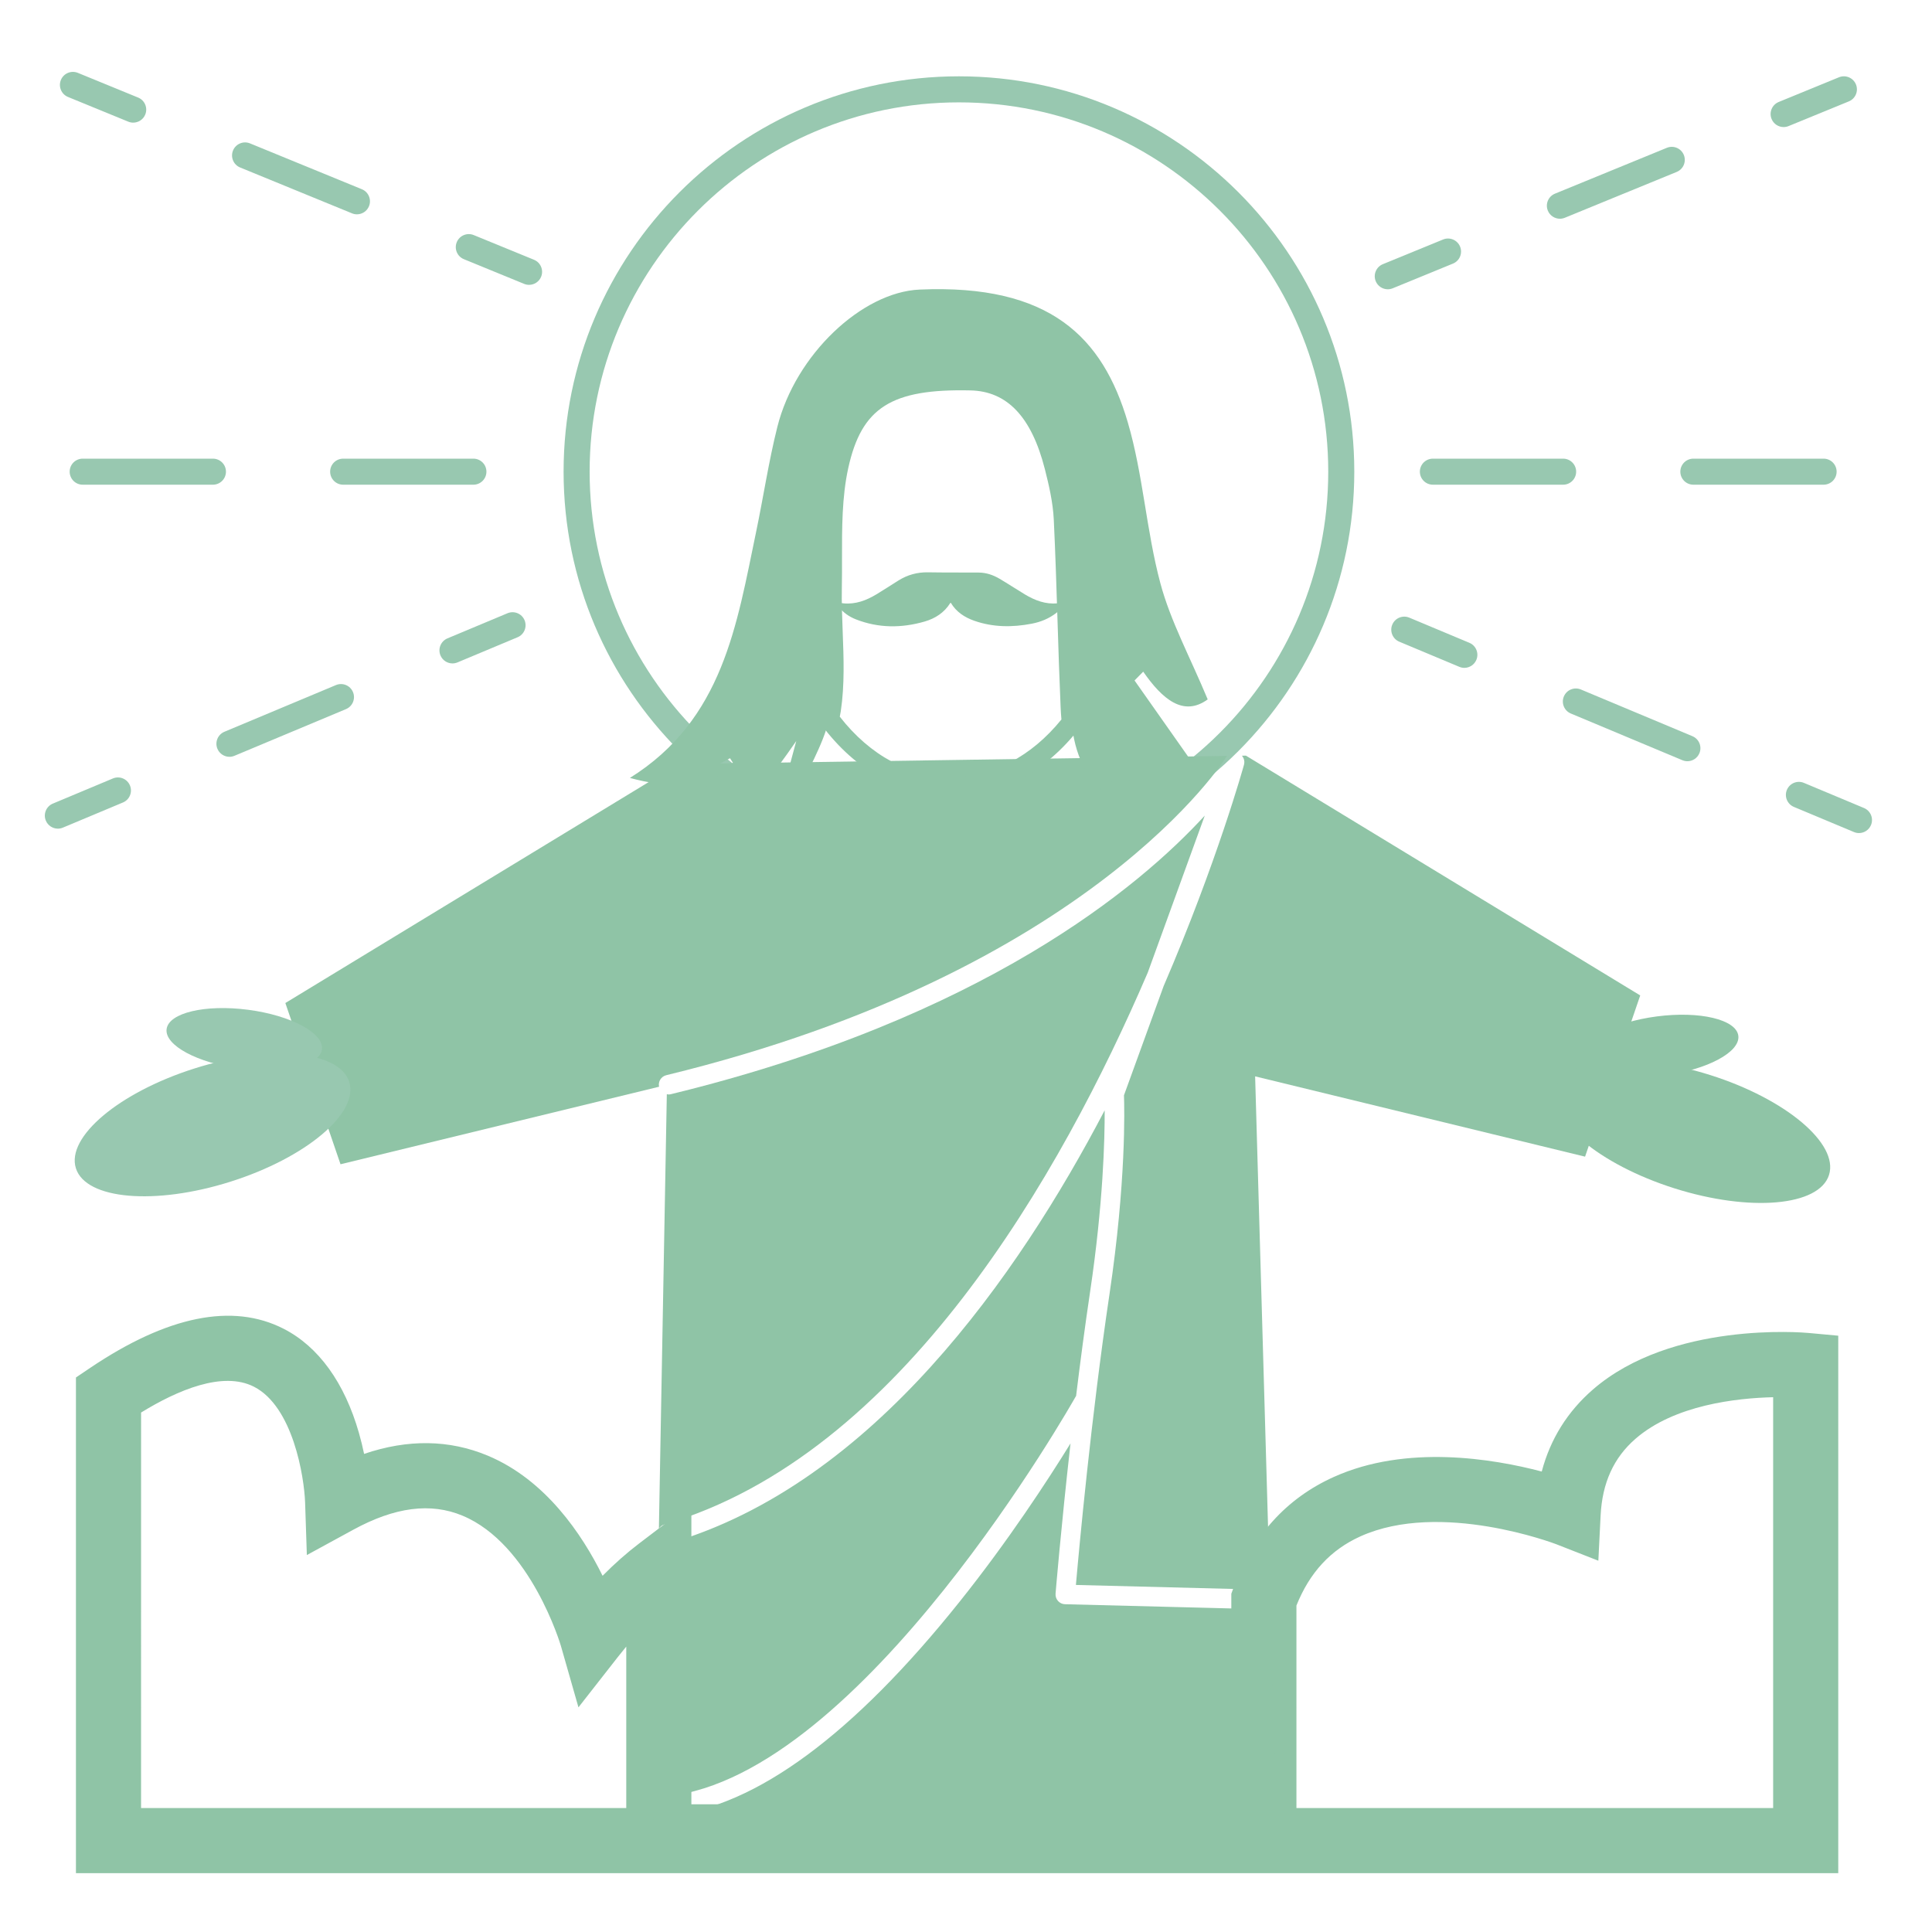 <?xml version="1.0" encoding="UTF-8" standalone="no"?>
<!-- Created with Inkscape (http://www.inkscape.org/) -->

<svg
   xmlns:dc="http://purl.org/dc/elements/1.1/"
   xmlns:cc="http://creativecommons.org/ns#"
   xmlns:rdf="http://www.w3.org/1999/02/22-rdf-syntax-ns#"
   xmlns:svg="http://www.w3.org/2000/svg"
   xmlns="http://www.w3.org/2000/svg"
   xmlns:sodipodi="http://sodipodi.sourceforge.net/DTD/sodipodi-0.dtd"
   xmlns:inkscape="http://www.inkscape.org/namespaces/inkscape"
   width="46"
   height="46"
   viewBox="0 0 12.171 12.171"
   version="1.1"
   id="svg8"
   inkscape:version="0.92.4 (5da689c313, 2019-01-14)"
   sodipodi:docname="Jesus.svg">
  <defs
     id="defs2" />
  <sodipodi:namedview
     id="base"
     pagecolor="#ffffff"
     bordercolor="#666666"
     borderopacity="1.0"
     inkscape:pageopacity="0.0"
     inkscape:pageshadow="2"
     inkscape:zoom="11.2"
     inkscape:cx="19.462954"
     inkscape:cy="23.310022"
     inkscape:document-units="px"
     inkscape:current-layer="layer1"
     showgrid="false"
     units="px"
     inkscape:window-width="1276"
     inkscape:window-height="822"
     inkscape:window-x="1638"
     inkscape:window-y="368"
     inkscape:window-maximized="0" />
  <g
     inkscape:label="Layer 1"
     inkscape:groupmode="layer"
     id="layer1"
     transform="translate(0,-284.829)">
    <g
       transform="matrix(0.054,0,0,-0.054,-1.161,297.039)"
       inkscape:label="ink_ext_XXXXXX"
       id="g910">
      <g
         transform="scale(0.1)"
         id="g912">
        <path
           inkscape:connector-curvature="0"
           id="path914"
           style="fill:#98c8b0;fill-opacity:1;fill-rule:nonzero;stroke:none"
           d="m 1333.71,2141.69 c -237.57,0 -430.839,-193.27 -430.839,-430.83 0,-237.57 193.269,-430.84 430.839,-430.84 237.56,0 430.83,193.27 430.83,430.84 0,237.56 -193.27,430.83 -430.83,430.83 z m 0,-892.05 c -254.32,0 -461.222,206.89 -461.222,461.22 0,254.32 206.902,461.22 461.222,461.22 254.31,0 461.22,-206.9 461.22,-461.22 0,-254.33 -206.91,-461.22 -461.22,-461.22" />
        <path
           inkscape:connector-curvature="0"
           id="path916"
           style="fill:#8fc4a6;fill-opacity:1;fill-rule:nonzero;stroke:none"
           d="m 379.566,151.82 h 566.032 v 188.371 c -3.282,-3.941 -6.551,-8 -9.817,-12.171 l -45.949,-58.711 -20.48,71.679 c -0.321,1.121 -35.266,118.813 -114.809,151.934 -37.145,15.469 -78.84,10.098 -127.473,-16.442 l -54.105,-29.511 -2.043,61.601 c -1.113,29.551 -14.024,111.571 -59.738,134.809 -36.282,18.43 -88.883,-3.91 -131.618,-30.16 z m 1347.874,0 h 556.13 v 479.282 c -42.66,-0.993 -115.19,-8.993 -160.62,-48.512 -25.46,-22.149 -38.75,-51.418 -40.66,-89.508 l -2.64,-52.711 -49.1,19.231 c -1.33,0.507 -134.95,51.468 -228.58,9.117 -34.63,-15.68 -59.06,-42.078 -74.53,-80.617 z M 2359.53,75.859 H 303.602 V 654.148 l 16.769,11.293 c 90.106,60.641 165.981,75.95 225.512,45.52 40.691,-20.813 71.078,-62.859 87.879,-121.609 2.414,-8.422 4.379,-16.641 5.992,-24.372 51.074,17.379 99.453,16.719 144.344,-2.082 C 851.539,534.66 894.152,471 917.973,422.789 c 14.047,14.191 28.285,26.781 42.617,37.68 l 60.97,46.371 V 156.23 h 629.91 v 245.622 l 2.32,6.32 c 22.39,61.238 61.82,104.937 117.18,129.887 84.64,38.183 185.7,21.371 242.64,6.351 10.02,37.879 30.02,69.942 59.74,95.719 91.94,79.711 245.22,66.531 251.7,65.922 l 34.48,-3.18 V 75.859" />
        <path
           inkscape:connector-curvature="0"
           id="path918"
           style="fill:#8fc4a6;fill-opacity:1;fill-rule:nonzero;stroke:none"
           d="m 992.281,1006.77 c 496.009,120.78 651.739,368.64 653.249,371.13 0,0 0,0.01 0.01,0.01 0.12,0.2 0.27,0.36 0.4,0.55 0.19,0.27 0.37,0.54 0.58,0.8 l -638.65,-9.51 0.03,0.97 -1.64,-0.99 -6.311,-0.1 -0.07,-3.79 -451.981,-274.87 64.348,-188.099 371.613,90.438 c -1.285,6.011 2.407,11.981 8.422,13.461" />
        <path
           inkscape:connector-curvature="0"
           id="path920"
           style="fill:#8fc4a6;fill-opacity:1;fill-rule:nonzero;stroke:none"
           d="m 997.668,984.621 c -0.906,-0.23 -1.813,-0.332 -2.699,-0.332 -0.707,0 -1.367,0.223 -2.047,0.352 l -9.246,-506.879 c 1.426,2.289 3.625,4.097 6.418,4.91 276.796,80.93 463.046,408.937 563.876,643.778 l 66.53,183.19 C 1544.73,1226.9 1362.43,1073.45 997.668,984.621" />
        <path
           inkscape:connector-curvature="0"
           id="path922"
           style="fill:#8fc4a6;fill-opacity:1;fill-rule:nonzero;stroke:none"
           d="m 1689.47,383.73 c -0.1,0 -0.21,0 -0.3,0 l -231.67,5.872 c -3.13,0.078 -6.09,1.437 -8.19,3.777 -2.09,2.332 -3.13,5.422 -2.88,8.543 0.1,1.16 6.31,76.508 17.45,175.308 C 1437.05,533.77 1391.19,463.469 1334.52,392.582 1210.66,237.609 1096.82,153.66 996.168,143.059 995.758,143.02 995.359,143 994.957,143 c -5.758,0 -10.703,4.34 -11.316,10.199 -0.657,6.262 3.886,11.871 10.14,12.531 226.629,23.852 473.719,461.829 476.189,466.25 0.12,0.211 0.28,0.379 0.41,0.579 4.83,39.543 10.31,81.07 16.4,121.98 15.27,102.512 17.07,178.051 16.94,211.25 -100.49,-192.18 -270,-435.629 -507.232,-504.988 -1.07,-0.313 -2.144,-0.461 -3.207,-0.461 -4.093,0 -7.804,2.301 -9.816,5.902 l -6.309,-345.492 727.544,-2.5 -7.7,268.379 c -2.01,-1.789 -4.64,-2.899 -7.53,-2.899" />
        <path
           inkscape:connector-curvature="0"
           id="path924"
           style="fill:#8fc4a6;fill-opacity:1;fill-rule:nonzero;stroke:none"
           d="m 1668.5,1379.58 -4.69,-0.07 c 0.13,-0.15 0.24,-0.31 0.36,-0.47 0.1,-0.13 0.24,-0.24 0.33,-0.38 0.01,-0.01 0.01,-0.02 0.02,-0.04 0.11,-0.14 0.19,-0.32 0.29,-0.48 0.2,-0.3 0.38,-0.61 0.55,-0.93 0.07,-0.15 0.17,-0.29 0.25,-0.44 0.07,-0.14 0.1,-0.3 0.15,-0.44 0.02,-0.04 0.03,-0.07 0.04,-0.11 0.14,-0.34 0.27,-0.68 0.37,-1.04 0.05,-0.16 0.12,-0.31 0.17,-0.47 0.02,-0.13 0.02,-0.27 0.05,-0.41 0.01,-0.05 0.02,-0.11 0.03,-0.18 0.07,-0.36 0.13,-0.71 0.16,-1.08 0.02,-0.17 0.06,-0.34 0.07,-0.5 0.01,-0.21 -0.03,-0.42 -0.03,-0.63 0,-0.37 -0.01,-0.73 -0.05,-1.1 -0.02,-0.16 0,-0.31 -0.02,-0.47 -0.02,-0.14 -0.08,-0.28 -0.11,-0.42 -0.01,-0.09 -0.04,-0.17 -0.07,-0.27 -0.04,-0.23 -0.04,-0.44 -0.1,-0.67 -0.4,-1.47 -31.42,-113.59 -93.75,-258.22 l -46.29,-127.451 c 0.57,-15.321 2.61,-101.11 -16.91,-232.129 -21.45,-144.02 -35.39,-295.989 -39.15,-339.098 l 219.57,-5.57 c 2.57,-0.071 4.9,-1 6.77,-2.492 l -17.26,601.39 384.91,-93.672 64.34,188.092 -460,279.75" />
        <path
           inkscape:connector-curvature="0"
           id="path926"
           style="fill:#8fc4a6;fill-opacity:1;fill-rule:nonzero;stroke:none"
           d="m 2348.76,890.43 c -11.54,-36.5 -92.27,-43.5 -180.32,-15.649 -88.05,27.86 -150.07,80.008 -138.53,116.5 11.54,36.489 92.28,43.489 180.33,15.639 88.05,-27.838 150.06,-80.01 138.52,-116.49" />
        <path
           inkscape:connector-curvature="0"
           id="path928"
           style="fill:#8fc4a6;fill-opacity:1;fill-rule:nonzero;stroke:none"
           d="m 2242.94,1052.83 c 2.48,-18.97 -36.08,-39.66 -86.12,-46.2 -50.04,-6.54 -92.62,3.52 -95.1,22.5 -2.48,18.98 36.08,39.67 86.11,46.21 50.05,6.54 92.63,-3.54 95.11,-22.51" />
        <path
           inkscape:connector-curvature="0"
           id="path930"
           style="fill:#98c8b0;fill-opacity:1;fill-rule:nonzero;stroke:none"
           d="m 303.535,898.191 c 11.543,-36.492 92.278,-43.492 180.324,-15.64 88.051,27.847 150.075,80.008 138.532,116.488 -11.543,36.501 -92.282,43.501 -180.328,15.651 C 354.016,986.84 291.992,934.68 303.535,898.191" />
        <path
           inkscape:connector-curvature="0"
           id="path932"
           style="fill:#98c8b0;fill-opacity:1;fill-rule:nonzero;stroke:none"
           d="m 409.367,1060.59 c -2.484,-18.97 36.071,-39.65 86.113,-46.2 50.04,-6.54 92.618,3.53 95.098,22.5 2.481,18.98 -36.074,39.67 -86.113,46.21 -50.039,6.55 -92.617,-3.53 -95.098,-22.51" />
        <path
           inkscape:connector-curvature="0"
           id="path934"
           style="fill:#98c8b0;fill-opacity:1;fill-rule:nonzero;stroke:none"
           d="m 1833.99,1923.64 c -5.98,0 -11.65,3.56 -14.06,9.43 -3.18,7.77 0.53,16.64 8.29,19.83 l 70.3,28.81 c 7.75,3.18 16.64,-0.54 19.82,-8.3 3.18,-7.77 -0.54,-16.64 -8.3,-19.82 l -70.29,-28.81 c -1.89,-0.77 -3.84,-1.14 -5.76,-1.14" />
        <path
           inkscape:connector-curvature="0"
           id="path936"
           style="fill:#98c8b0;fill-opacity:1;fill-rule:nonzero;stroke:none"
           d="m 2034.8,2005.93 c -5.99,0 -11.66,3.56 -14.07,9.44 -3.18,7.76 0.53,16.63 8.3,19.81 l 130.51,53.48 c 7.77,3.2 16.64,-0.53 19.82,-8.3 3.18,-7.76 -0.54,-16.63 -8.3,-19.81 l -130.51,-53.48 c -1.89,-0.77 -3.84,-1.14 -5.75,-1.14" />
        <path
           inkscape:connector-curvature="0"
           id="path938"
           style="fill:#98c8b0;fill-opacity:1;fill-rule:nonzero;stroke:none"
           d="m 2295.81,2112.88 c -5.98,0 -11.66,3.55 -14.06,9.43 -3.19,7.77 0.53,16.64 8.3,19.83 l 70.29,28.81 c 7.76,3.17 16.63,-0.54 19.82,-8.31 3.18,-7.76 -0.53,-16.64 -8.3,-19.82 l -70.3,-28.8 c -1.88,-0.77 -3.83,-1.14 -5.75,-1.14" />
        <path
           inkscape:connector-curvature="0"
           id="path940"
           style="fill:#98c8b0;fill-opacity:1;fill-rule:nonzero;stroke:none"
           d="m 1923.32,1481.99 c -1.96,0 -3.94,0.39 -5.86,1.19 l -70.08,29.34 c -7.73,3.24 -11.38,12.15 -8.14,19.88 3.24,7.74 12.13,11.4 19.88,8.15 l 70.08,-29.34 c 7.74,-3.24 11.38,-12.15 8.14,-19.88 -2.44,-5.82 -8.08,-9.34 -14.02,-9.34" />
        <path
           inkscape:connector-curvature="0"
           id="path942"
           style="fill:#98c8b0;fill-opacity:1;fill-rule:nonzero;stroke:none"
           d="m 2183.52,1373.05 c -1.96,0 -3.94,0.4 -5.86,1.2 l -130.1,54.46 c -7.74,3.24 -11.39,12.15 -8.15,19.88 3.24,7.75 12.14,11.39 19.88,8.15 l 130.1,-54.47 c 7.74,-3.24 11.39,-12.14 8.15,-19.88 -2.44,-5.82 -8.08,-9.34 -14.02,-9.34" />
        <path
           inkscape:connector-curvature="0"
           id="path944"
           style="fill:#98c8b0;fill-opacity:1;fill-rule:nonzero;stroke:none"
           d="m 2383.69,1289.25 c -1.95,0 -3.94,0.39 -5.86,1.19 l -70.07,29.33 c -7.74,3.25 -11.39,12.13 -8.15,19.88 3.24,7.74 12.13,11.39 19.88,8.15 l 70.08,-29.33 c 7.73,-3.25 11.38,-12.14 8.14,-19.89 -2.43,-5.82 -8.08,-9.33 -14.02,-9.33" />
        <path
           inkscape:connector-curvature="0"
           id="path946"
           style="fill:#98c8b0;fill-opacity:1;fill-rule:nonzero;stroke:none"
           d="m 832.203,1928.8 c -1.918,0 -3.867,0.37 -5.75,1.14 l -70.301,28.81 c -7.761,3.18 -11.476,12.06 -8.293,19.82 3.172,7.77 12.043,11.48 19.821,8.29 l 70.297,-28.79 c 7.761,-3.19 11.476,-12.07 8.296,-19.83 -2.41,-5.88 -8.082,-9.44 -14.07,-9.44" />
        <path
           inkscape:connector-curvature="0"
           id="path948"
           style="fill:#98c8b0;fill-opacity:1;fill-rule:nonzero;stroke:none"
           d="m 631.402,2011.08 c -1.918,0 -3.867,0.37 -5.75,1.15 l -130.511,53.48 c -7.766,3.18 -11.481,12.05 -8.297,19.82 3.179,7.76 12.054,11.48 19.816,8.3 l 130.512,-53.49 c 7.762,-3.18 11.476,-12.05 8.301,-19.82 -2.41,-5.87 -8.086,-9.44 -14.071,-9.44" />
        <path
           inkscape:connector-curvature="0"
           id="path950"
           style="fill:#98c8b0;fill-opacity:1;fill-rule:nonzero;stroke:none"
           d="m 370.387,2118.04 c -1.918,0 -3.871,0.37 -5.754,1.14 l -70.293,28.81 c -7.766,3.18 -11.481,12.06 -8.305,19.82 3.18,7.76 12.055,11.49 19.82,8.29 l 70.297,-28.81 c 7.766,-3.17 11.481,-12.05 8.297,-19.81 -2.406,-5.88 -8.082,-9.44 -14.062,-9.44" />
        <path
           inkscape:connector-curvature="0"
           id="path952"
           style="fill:#98c8b0;fill-opacity:1;fill-rule:nonzero;stroke:none"
           d="m 742.871,1487.16 c -5.941,0 -11.586,3.5 -14.019,9.33 -3.243,7.75 0.41,16.64 8.148,19.89 l 70.07,29.33 c 7.743,3.24 16.645,-0.41 19.883,-8.15 3.238,-7.75 -0.406,-16.64 -8.148,-19.88 l -70.071,-29.33 c -1.921,-0.8 -3.91,-1.19 -5.863,-1.19" />
        <path
           inkscape:connector-curvature="0"
           id="path954"
           style="fill:#98c8b0;fill-opacity:1;fill-rule:nonzero;stroke:none"
           d="m 482.68,1378.21 c -5.946,0 -11.59,3.52 -14.028,9.34 -3.242,7.73 0.414,16.64 8.149,19.88 l 130.097,54.46 c 7.743,3.25 16.645,-0.4 19.879,-8.14 3.246,-7.73 -0.402,-16.64 -8.14,-19.89 L 488.535,1379.4 c -1.918,-0.8 -3.902,-1.19 -5.855,-1.19" />
        <path
           inkscape:connector-curvature="0"
           id="path956"
           style="fill:#98c8b0;fill-opacity:1;fill-rule:nonzero;stroke:none"
           d="m 282.508,1294.4 c -5.942,0 -11.582,3.52 -14.02,9.34 -3.242,7.73 0.403,16.64 8.145,19.88 l 70.074,29.34 c 7.742,3.24 16.641,-0.4 19.883,-8.15 3.242,-7.73 -0.406,-16.64 -8.149,-19.88 l -70.074,-29.34 c -1.914,-0.8 -3.906,-1.19 -5.859,-1.19" />
        <path
           inkscape:connector-curvature="0"
           id="path958"
           style="fill:#98c8b0;fill-opacity:1;fill-rule:nonzero;stroke:none"
           d="M 463.406,1695.66 H 311.473 c -8.395,0 -15.196,6.8 -15.196,15.2 0,8.39 6.801,15.18 15.196,15.18 h 151.933 c 8.387,0 15.196,-6.79 15.196,-15.18 0,-8.4 -6.809,-15.2 -15.196,-15.2 z m 303.871,0 H 615.34 c -8.391,0 -15.192,6.8 -15.192,15.2 0,8.39 6.801,15.18 15.192,15.18 h 151.937 c 8.387,0 15.192,-6.79 15.192,-15.18 0,-8.4 -6.805,-15.2 -15.192,-15.2" />
        <path
           inkscape:connector-curvature="0"
           id="path960"
           style="fill:#98c8b0;fill-opacity:1;fill-rule:nonzero;stroke:none"
           d="m 2038.56,1695.66 h -151.94 c -8.39,0 -15.19,6.8 -15.19,15.2 0,8.39 6.8,15.18 15.19,15.18 h 151.94 c 8.39,0 15.19,-6.79 15.19,-15.18 0,-8.4 -6.8,-15.2 -15.19,-15.2 z m 303.87,0 H 2190.5 c -8.39,0 -15.2,6.8 -15.2,15.2 0,8.39 6.81,15.18 15.2,15.18 h 151.93 c 8.39,0 15.19,-6.79 15.19,-15.18 0,-8.4 -6.8,-15.2 -15.19,-15.2" />
        <path
           inkscape:connector-curvature="0"
           id="path962"
           style="fill:#8fc4a6;fill-opacity:1;fill-rule:nonzero;stroke:none"
           d="m 1194.69,1425.04 c 35.35,-45.36 81.54,-70.27 130.59,-70.27 47.7,0 92.99,23.75 127.99,67 -0.41,4.66 -0.73,9.5 -0.95,14.45 -1.5,33.99 -2.58,68.53 -3.64,101.93 -1.21,38.28 -2.46,77.85 -4.32,116.68 v 0 c -0.95,19.79 -5.59,40.14 -10.46,59.18 -15.52,60.76 -43.91,90.74 -86.78,91.65 -92.45,2.07 -127.01,-20.03 -142.55,-90.66 -7.37,-33.54 -7.32,-69.98 -7.28,-105.23 0.02,-11.5 0.03,-22.99 -0.19,-34.4 -0.34,-16.81 0.33,-34.16 0.98,-50.94 1.18,-30.6 2.4,-62.24 -2.22,-93.07 -0.32,-2.16 -0.73,-4.29 -1.17,-6.32 z m 130.59,-93.07 c -57.9,0 -111.89,29.69 -152.02,83.6 l -3.18,4.28 1.24,5.18 c 0.77,3.22 1.51,6.43 2,9.7 4.3,28.72 3.18,57.91 1.98,88.82 -0.65,17.11 -1.33,34.81 -0.99,52.26 0.22,11.26 0.21,22.59 0.19,33.94 -0.04,36.47 -0.09,74.18 7.82,110.14 17.89,81.36 62.85,110.66 165.29,108.57 53.75,-1.17 90.22,-37.77 108.37,-108.8 5.17,-20.21 10.1,-41.93 11.14,-63.72 v 0 c 1.88,-39.04 3.13,-78.71 4.34,-117.06 1.05,-33.33 2.14,-67.81 3.63,-101.65 0.27,-6.17 0.71,-12.13 1.3,-17.75 l 0.48,-4.56 -2.82,-3.62 c -39.77,-51.16 -92.61,-79.33 -148.77,-79.33" />
        <path
           inkscape:connector-curvature="0"
           id="path964"
           style="fill:#8fc4a6;fill-opacity:1;fill-rule:nonzero;stroke:none"
           d="m 1548.69,1477.55 c 22.3,-32.17 46.98,-53 75.23,-32.35 -20.71,49.67 -43.3,91.09 -55.18,135.37 -16.53,61.64 -20.12,126.87 -38.08,187.95 -29.07,98.85 -90.47,161.46 -242.84,154.77 -67.22,-2.95 -144.81,-75.84 -165.99,-160.31 -10.12,-40.37 -16.25,-81.73 -24.77,-122.52 -22.5,-107.71 -38.36,-218.91 -147.201,-286.89 21.36,-5.69 41.516,-9.4 59.481,-4.7 20.14,5.26 38.3,18.12 57.32,27.67 1.12,-1.76 2.23,-3.52 3.35,-5.28 -22.65,-20.21 -45.3,-40.42 -69.77,-62.25 66.5,-7.77 85.69,3.59 143.68,87.62 -7.16,-26.67 -11.63,-43.3 -16.1,-59.92 5.2,-1.99 10.4,-3.97 15.6,-5.95 12.87,30.56 31.47,60.26 38.98,91.61 0.84,3.55 1.65,7.09 2.19,10.68 6.97,46.51 0.17,94.96 1.12,142.54 0.93,47.41 -2.31,96.2 7.73,141.85 17.16,77.98 59.26,101.66 153.93,99.62 48.16,-1.04 80.59,-33.76 97.57,-100.22 5.15,-20.11 9.81,-40.82 10.8,-61.45 3.5,-72.85 4.76,-145.8 7.97,-218.67 0.27,-6.2 0.71,-12.34 1.35,-18.43 3.72,-35.31 15.15,-68.16 52.47,-93.07 -4.1,16.77 -6.96,28.47 -10.93,44.74 49.11,-42.05 69.3,-42.72 108.53,-11.46 -25.65,36.43 -51.1,72.6 -76.56,108.77 3.37,3.42 6.74,6.85 10.12,10.28" />
        <path
           inkscape:connector-curvature="0"
           id="path966"
           style="fill:#8fc4a6;fill-opacity:1;fill-rule:nonzero;stroke:none"
           d="m 1457.94,1558.57 c -2.61,-5.19 -6.21,-9 -10.38,-12.3 -8.52,-6.71 -18.3,-10.72 -28.85,-12.75 -22.61,-4.37 -45.11,-4.31 -67.09,3.39 -11.31,3.96 -21.03,10.3 -27.35,20.9 -0.24,-0.04 -0.56,-0.01 -0.64,-0.13 -7.03,-11.29 -17.54,-18.06 -29.95,-21.66 -26.98,-7.8 -53.9,-7.8 -80.33,2.6 -7.91,3.12 -14.77,7.98 -20.09,14.76 -1.14,1.45 -2.09,3.05 -3.55,5.2 3.63,-0.53 6.48,-1.07 9.36,-1.35 14.08,-1.33 26.57,3.42 38.32,10.49 8.72,5.24 17.2,10.86 25.83,16.23 10.49,6.54 21.84,9.68 34.3,9.48 19.78,-0.34 39.58,-0.14 59.37,-0.29 8.72,-0.05 16.78,-2.85 24.19,-7.21 9.99,-5.89 19.66,-12.33 29.61,-18.29 11.67,-7.01 24.05,-11.7 38.01,-10.41 2.94,0.27 5.85,0.84 9.24,1.34" />
      </g>
    </g>
  </g>
</svg>
